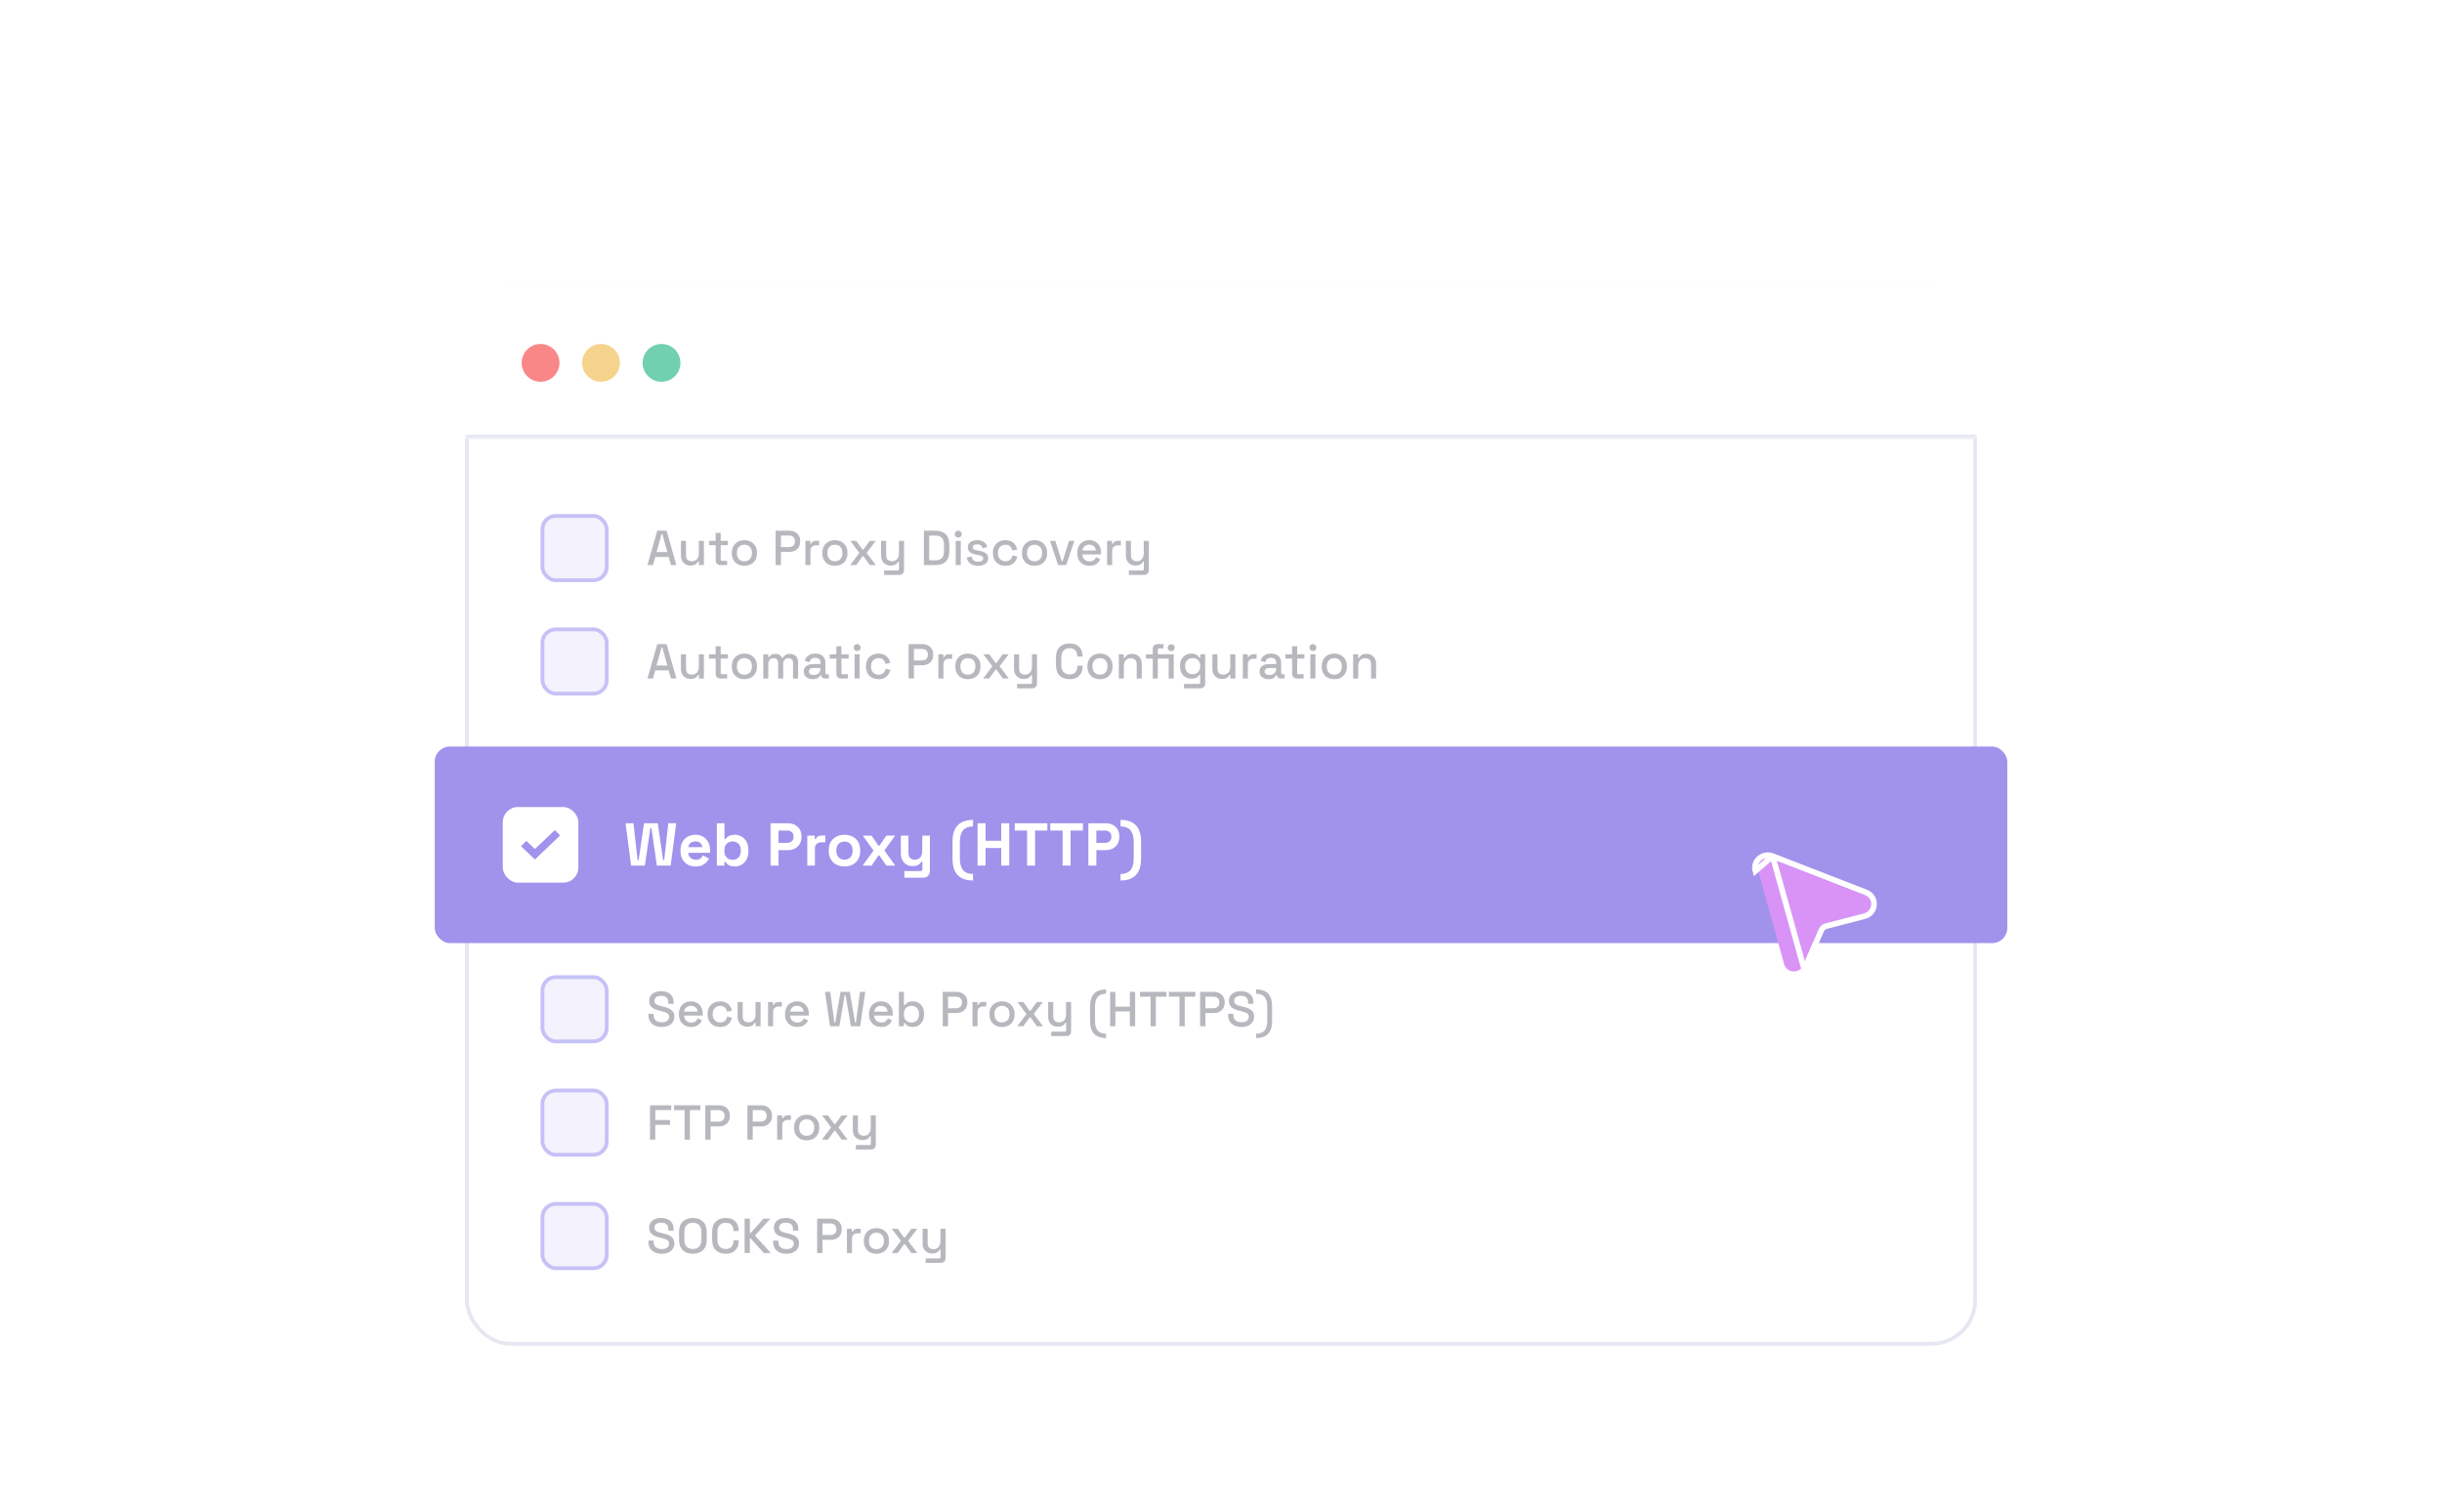 <svg width="646" height="400" viewBox="0 0 646 400" fill="none" xmlns="http://www.w3.org/2000/svg">
<g filter="url(#filter0_d_6_52)">
<rect x="123" y="60" width="400" height="280" rx="12" fill="white"/>
<rect x="123.5" y="60.5" width="399" height="279" rx="11.5" stroke="#E5E7F1"/>
<mask id="path-4-inside-1_6_52" fill="white">
<path d="M123 60H523V100H123V60Z"/>
</mask>
<path d="M123 60H523V100H123V60Z" fill="white"/>
<path d="M523 99H123V101H523V99Z" fill="#E5E7F1" mask="url(#path-4-inside-1_6_52)"/>
<circle cx="143" cy="80" r="5" fill="#FA8787"/>
<circle cx="159" cy="80" r="5" fill="#F6D38D"/>
<circle cx="175" cy="80" r="5" fill="#70D0B0"/>
<rect x="143" y="120" width="18" height="18" rx="4" fill="#8379EC" fill-opacity="0.1"/>
<rect x="143.5" y="120.5" width="17" height="17" rx="3.5" stroke="#8379EC" stroke-opacity="0.4"/>
<path opacity="0.3" d="M171.273 133.5L173.873 124.4H176.343L178.93 133.5H177.487L176.889 131.355H173.327L172.729 133.5H171.273ZM173.678 130.055H176.538L175.212 125.271H175.004L173.678 130.055ZM182.659 133.617C182.174 133.617 181.74 133.509 181.359 133.292C180.978 133.075 180.679 132.768 180.462 132.369C180.245 131.97 180.137 131.494 180.137 130.939V127.091H181.476V130.848C181.476 131.403 181.615 131.814 181.892 132.083C182.169 132.343 182.555 132.473 183.049 132.473C183.595 132.473 184.033 132.291 184.362 131.927C184.7 131.554 184.869 131.021 184.869 130.328V127.091H186.208V133.5H184.895V132.538H184.687C184.566 132.798 184.349 133.045 184.037 133.279C183.725 133.504 183.266 133.617 182.659 133.617ZM190.592 133.5C190.202 133.5 189.89 133.383 189.656 133.149C189.431 132.915 189.318 132.603 189.318 132.213V128.222H187.55V127.091H189.318V124.972H190.657V127.091H192.568V128.222H190.657V131.979C190.657 132.239 190.779 132.369 191.021 132.369H192.36V133.5H190.592ZM196.916 133.682C196.274 133.682 195.702 133.552 195.2 133.292C194.706 133.023 194.316 132.642 194.03 132.148C193.744 131.654 193.601 131.069 193.601 130.393V130.198C193.601 129.522 193.744 128.941 194.03 128.456C194.316 127.962 194.706 127.581 195.2 127.312C195.702 127.043 196.274 126.909 196.916 126.909C197.557 126.909 198.129 127.043 198.632 127.312C199.134 127.581 199.529 127.962 199.815 128.456C200.101 128.941 200.244 129.522 200.244 130.198V130.393C200.244 131.069 200.101 131.654 199.815 132.148C199.529 132.642 199.134 133.023 198.632 133.292C198.129 133.552 197.557 133.682 196.916 133.682ZM196.916 132.486C197.505 132.486 197.982 132.3 198.346 131.927C198.718 131.546 198.905 131.021 198.905 130.354V130.237C198.905 129.57 198.723 129.05 198.359 128.677C197.995 128.296 197.514 128.105 196.916 128.105C196.335 128.105 195.858 128.296 195.486 128.677C195.122 129.05 194.94 129.57 194.94 130.237V130.354C194.94 131.021 195.122 131.546 195.486 131.927C195.858 132.3 196.335 132.486 196.916 132.486ZM205.185 133.5V124.4H208.799C209.354 124.4 209.848 124.513 210.281 124.738C210.723 124.955 211.066 125.267 211.308 125.674C211.56 126.073 211.685 126.554 211.685 127.117V127.286C211.685 127.849 211.555 128.335 211.295 128.742C211.044 129.149 210.702 129.461 210.268 129.678C209.835 129.895 209.345 130.003 208.799 130.003H206.589V133.5H205.185ZM206.589 128.729H208.656C209.15 128.729 209.545 128.599 209.839 128.339C210.134 128.079 210.281 127.724 210.281 127.273V127.143C210.281 126.684 210.134 126.324 209.839 126.064C209.545 125.804 209.15 125.674 208.656 125.674H206.589V128.729ZM213.057 133.5V127.091H214.37V127.845H214.578C214.682 127.576 214.847 127.381 215.072 127.26C215.306 127.13 215.592 127.065 215.93 127.065H216.697V128.274H215.878C215.445 128.274 215.09 128.395 214.812 128.638C214.535 128.872 214.396 129.236 214.396 129.73V133.5H213.057ZM220.859 133.682C220.218 133.682 219.646 133.552 219.143 133.292C218.649 133.023 218.259 132.642 217.973 132.148C217.687 131.654 217.544 131.069 217.544 130.393V130.198C217.544 129.522 217.687 128.941 217.973 128.456C218.259 127.962 218.649 127.581 219.143 127.312C219.646 127.043 220.218 126.909 220.859 126.909C221.5 126.909 222.072 127.043 222.575 127.312C223.078 127.581 223.472 127.962 223.758 128.456C224.044 128.941 224.187 129.522 224.187 130.198V130.393C224.187 131.069 224.044 131.654 223.758 132.148C223.472 132.642 223.078 133.023 222.575 133.292C222.072 133.552 221.5 133.682 220.859 133.682ZM220.859 132.486C221.448 132.486 221.925 132.3 222.289 131.927C222.662 131.546 222.848 131.021 222.848 130.354V130.237C222.848 129.57 222.666 129.05 222.302 128.677C221.938 128.296 221.457 128.105 220.859 128.105C220.278 128.105 219.802 128.296 219.429 128.677C219.065 129.05 218.883 129.57 218.883 130.237V130.354C218.883 131.021 219.065 131.546 219.429 131.927C219.802 132.3 220.278 132.486 220.859 132.486ZM224.889 133.5L227.333 130.263L224.941 127.091H226.514L228.191 129.392H228.399L230.076 127.091H231.662L229.257 130.263L231.701 133.5H230.102L228.399 131.147H228.191L226.488 133.5H224.889ZM233.882 136.1V134.93H237.457C237.7 134.93 237.821 134.8 237.821 134.54V132.564H237.613C237.535 132.737 237.414 132.906 237.249 133.071C237.093 133.227 236.881 133.357 236.612 133.461C236.344 133.565 236.006 133.617 235.598 133.617C235.113 133.617 234.68 133.509 234.298 133.292C233.917 133.075 233.618 132.768 233.401 132.369C233.185 131.97 233.076 131.498 233.076 130.952V127.091H234.415V130.848C234.415 131.403 234.554 131.814 234.831 132.083C235.109 132.343 235.494 132.473 235.988 132.473C236.534 132.473 236.972 132.291 237.301 131.927C237.639 131.563 237.808 131.034 237.808 130.341V127.091H239.147V134.813C239.147 135.203 239.03 135.515 238.796 135.749C238.571 135.983 238.259 136.1 237.86 136.1H233.882ZM244.401 133.5V124.4H247.378C248.583 124.4 249.51 124.708 250.16 125.323C250.81 125.938 251.135 126.866 251.135 128.105V129.808C251.135 131.047 250.81 131.975 250.16 132.59C249.51 133.197 248.583 133.5 247.378 133.5H244.401ZM245.805 132.226H247.391C248.18 132.226 248.765 132.027 249.146 131.628C249.527 131.229 249.718 130.636 249.718 129.847V128.053C249.718 127.256 249.527 126.662 249.146 126.272C248.765 125.882 248.18 125.687 247.391 125.687H245.805V132.226ZM252.819 133.5V127.091H254.158V133.5H252.819ZM253.495 126.22C253.235 126.22 253.014 126.138 252.832 125.973C252.659 125.8 252.572 125.579 252.572 125.31C252.572 125.041 252.659 124.825 252.832 124.66C253.014 124.487 253.235 124.4 253.495 124.4C253.764 124.4 253.985 124.487 254.158 124.66C254.331 124.825 254.418 125.041 254.418 125.31C254.418 125.579 254.331 125.8 254.158 125.973C253.985 126.138 253.764 126.22 253.495 126.22ZM258.771 133.682C257.957 133.682 257.281 133.5 256.743 133.136C256.206 132.772 255.877 132.222 255.755 131.485L257.003 131.186C257.073 131.541 257.19 131.823 257.354 132.031C257.519 132.239 257.723 132.386 257.965 132.473C258.217 132.56 258.485 132.603 258.771 132.603C259.196 132.603 259.521 132.521 259.746 132.356C259.98 132.191 260.097 131.979 260.097 131.719C260.097 131.459 259.989 131.268 259.772 131.147C259.556 131.026 259.235 130.926 258.81 130.848L258.368 130.77C257.935 130.692 257.541 130.579 257.185 130.432C256.83 130.285 256.548 130.081 256.34 129.821C256.132 129.561 256.028 129.227 256.028 128.82C256.028 128.213 256.254 127.745 256.704 127.416C257.155 127.078 257.753 126.909 258.498 126.909C259.218 126.909 259.807 127.074 260.266 127.403C260.734 127.724 261.038 128.161 261.176 128.716L259.928 129.067C259.85 128.677 259.686 128.404 259.434 128.248C259.183 128.083 258.871 128.001 258.498 128.001C258.134 128.001 257.848 128.07 257.64 128.209C257.432 128.339 257.328 128.525 257.328 128.768C257.328 129.028 257.428 129.219 257.627 129.34C257.835 129.461 258.113 129.552 258.459 129.613L258.914 129.691C259.374 129.769 259.794 129.877 260.175 130.016C260.557 130.155 260.856 130.354 261.072 130.614C261.298 130.874 261.41 131.221 261.41 131.654C261.41 132.295 261.172 132.794 260.695 133.149C260.219 133.504 259.577 133.682 258.771 133.682ZM265.952 133.682C265.337 133.682 264.778 133.552 264.275 133.292C263.781 133.032 263.387 132.655 263.092 132.161C262.806 131.667 262.663 131.073 262.663 130.38V130.211C262.663 129.518 262.806 128.928 263.092 128.443C263.387 127.949 263.781 127.572 264.275 127.312C264.778 127.043 265.337 126.909 265.952 126.909C266.568 126.909 267.092 127.022 267.525 127.247C267.959 127.472 268.305 127.771 268.565 128.144C268.834 128.517 269.007 128.928 269.085 129.379L267.785 129.652C267.742 129.366 267.651 129.106 267.512 128.872C267.374 128.638 267.179 128.452 266.927 128.313C266.676 128.174 266.36 128.105 265.978 128.105C265.606 128.105 265.268 128.192 264.964 128.365C264.67 128.53 264.436 128.772 264.262 129.093C264.089 129.405 264.002 129.786 264.002 130.237V130.354C264.002 130.805 264.089 131.19 264.262 131.511C264.436 131.832 264.67 132.074 264.964 132.239C265.268 132.404 265.606 132.486 265.978 132.486C266.542 132.486 266.971 132.343 267.265 132.057C267.56 131.762 267.746 131.39 267.824 130.939L269.124 131.238C269.02 131.68 268.834 132.087 268.565 132.46C268.305 132.833 267.959 133.132 267.525 133.357C267.092 133.574 266.568 133.682 265.952 133.682ZM273.672 133.682C273.03 133.682 272.458 133.552 271.956 133.292C271.462 133.023 271.072 132.642 270.786 132.148C270.5 131.654 270.357 131.069 270.357 130.393V130.198C270.357 129.522 270.5 128.941 270.786 128.456C271.072 127.962 271.462 127.581 271.956 127.312C272.458 127.043 273.03 126.909 273.672 126.909C274.313 126.909 274.885 127.043 275.388 127.312C275.89 127.581 276.285 127.962 276.571 128.456C276.857 128.941 277 129.522 277 130.198V130.393C277 131.069 276.857 131.654 276.571 132.148C276.285 132.642 275.89 133.023 275.388 133.292C274.885 133.552 274.313 133.682 273.672 133.682ZM273.672 132.486C274.261 132.486 274.738 132.3 275.102 131.927C275.474 131.546 275.661 131.021 275.661 130.354V130.237C275.661 129.57 275.479 129.05 275.115 128.677C274.751 128.296 274.27 128.105 273.672 128.105C273.091 128.105 272.614 128.296 272.242 128.677C271.878 129.05 271.696 129.57 271.696 130.237V130.354C271.696 131.021 271.878 131.546 272.242 131.927C272.614 132.3 273.091 132.486 273.672 132.486ZM279.92 133.5L277.762 127.091H279.179L280.882 132.512H281.09L282.793 127.091H284.21L282.052 133.5H279.92ZM288.219 133.682C287.569 133.682 287.001 133.548 286.516 133.279C286.031 133.002 285.649 132.616 285.372 132.122C285.103 131.619 284.969 131.039 284.969 130.38V130.224C284.969 129.557 285.103 128.976 285.372 128.482C285.641 127.979 286.013 127.594 286.49 127.325C286.975 127.048 287.534 126.909 288.167 126.909C288.782 126.909 289.32 127.048 289.779 127.325C290.247 127.594 290.611 127.971 290.871 128.456C291.131 128.941 291.261 129.509 291.261 130.159V130.666H286.334C286.351 131.229 286.538 131.68 286.893 132.018C287.257 132.347 287.708 132.512 288.245 132.512C288.748 132.512 289.125 132.399 289.376 132.174C289.636 131.949 289.835 131.689 289.974 131.394L291.079 131.966C290.958 132.209 290.78 132.464 290.546 132.733C290.321 133.002 290.022 133.227 289.649 133.409C289.276 133.591 288.8 133.682 288.219 133.682ZM286.347 129.639H289.896C289.861 129.154 289.688 128.777 289.376 128.508C289.064 128.231 288.657 128.092 288.154 128.092C287.651 128.092 287.24 128.231 286.919 128.508C286.607 128.777 286.416 129.154 286.347 129.639ZM292.873 133.5V127.091H294.186V127.845H294.394C294.498 127.576 294.662 127.381 294.888 127.26C295.122 127.13 295.408 127.065 295.746 127.065H296.513V128.274H295.694C295.26 128.274 294.905 128.395 294.628 128.638C294.35 128.872 294.212 129.236 294.212 129.73V133.5H292.873ZM298.641 136.1V134.93H302.216C302.459 134.93 302.58 134.8 302.58 134.54V132.564H302.372C302.294 132.737 302.173 132.906 302.008 133.071C301.852 133.227 301.64 133.357 301.371 133.461C301.102 133.565 300.764 133.617 300.357 133.617C299.872 133.617 299.438 133.509 299.057 133.292C298.676 133.075 298.377 132.768 298.16 132.369C297.943 131.97 297.835 131.498 297.835 130.952V127.091H299.174V130.848C299.174 131.403 299.313 131.814 299.59 132.083C299.867 132.343 300.253 132.473 300.747 132.473C301.293 132.473 301.731 132.291 302.06 131.927C302.398 131.563 302.567 131.034 302.567 130.341V127.091H303.906V134.813C303.906 135.203 303.789 135.515 303.555 135.749C303.33 135.983 303.018 136.1 302.619 136.1H298.641Z" fill="#0D1126"/>
<rect x="143" y="150" width="18" height="18" rx="4" fill="#8379EC" fill-opacity="0.1"/>
<rect x="143.5" y="150.5" width="17" height="17" rx="3.5" stroke="#8379EC" stroke-opacity="0.4"/>
<path opacity="0.3" d="M171.273 163.5L173.873 154.4H176.343L178.93 163.5H177.487L176.889 161.355H173.327L172.729 163.5H171.273ZM173.678 160.055H176.538L175.212 155.271H175.004L173.678 160.055ZM182.659 163.617C182.174 163.617 181.74 163.509 181.359 163.292C180.978 163.075 180.679 162.768 180.462 162.369C180.245 161.97 180.137 161.494 180.137 160.939V157.091H181.476V160.848C181.476 161.403 181.615 161.814 181.892 162.083C182.169 162.343 182.555 162.473 183.049 162.473C183.595 162.473 184.033 162.291 184.362 161.927C184.7 161.554 184.869 161.021 184.869 160.328V157.091H186.208V163.5H184.895V162.538H184.687C184.566 162.798 184.349 163.045 184.037 163.279C183.725 163.504 183.266 163.617 182.659 163.617ZM190.592 163.5C190.202 163.5 189.89 163.383 189.656 163.149C189.431 162.915 189.318 162.603 189.318 162.213V158.222H187.55V157.091H189.318V154.972H190.657V157.091H192.568V158.222H190.657V161.979C190.657 162.239 190.779 162.369 191.021 162.369H192.36V163.5H190.592ZM196.916 163.682C196.274 163.682 195.702 163.552 195.2 163.292C194.706 163.023 194.316 162.642 194.03 162.148C193.744 161.654 193.601 161.069 193.601 160.393V160.198C193.601 159.522 193.744 158.941 194.03 158.456C194.316 157.962 194.706 157.581 195.2 157.312C195.702 157.043 196.274 156.909 196.916 156.909C197.557 156.909 198.129 157.043 198.632 157.312C199.134 157.581 199.529 157.962 199.815 158.456C200.101 158.941 200.244 159.522 200.244 160.198V160.393C200.244 161.069 200.101 161.654 199.815 162.148C199.529 162.642 199.134 163.023 198.632 163.292C198.129 163.552 197.557 163.682 196.916 163.682ZM196.916 162.486C197.505 162.486 197.982 162.3 198.346 161.927C198.718 161.546 198.905 161.021 198.905 160.354V160.237C198.905 159.57 198.723 159.05 198.359 158.677C197.995 158.296 197.514 158.105 196.916 158.105C196.335 158.105 195.858 158.296 195.486 158.677C195.122 159.05 194.94 159.57 194.94 160.237V160.354C194.94 161.021 195.122 161.546 195.486 161.927C195.858 162.3 196.335 162.486 196.916 162.486ZM201.911 163.5V157.091H203.224V157.845H203.432C203.553 157.62 203.748 157.42 204.017 157.247C204.286 157.074 204.65 156.987 205.109 156.987C205.586 156.987 205.967 157.087 206.253 157.286C206.548 157.477 206.769 157.724 206.916 158.027H207.124C207.271 157.732 207.484 157.485 207.761 157.286C208.047 157.087 208.45 156.987 208.97 156.987C209.386 156.987 209.754 157.074 210.075 157.247C210.396 157.412 210.651 157.663 210.842 158.001C211.033 158.33 211.128 158.742 211.128 159.236V163.5H209.789V159.34C209.789 158.95 209.681 158.651 209.464 158.443C209.256 158.226 208.957 158.118 208.567 158.118C208.151 158.118 207.817 158.252 207.566 158.521C207.315 158.79 207.189 159.175 207.189 159.678V163.5H205.85V159.34C205.85 158.95 205.742 158.651 205.525 158.443C205.317 158.226 205.018 158.118 204.628 158.118C204.212 158.118 203.878 158.252 203.627 158.521C203.376 158.79 203.25 159.175 203.25 159.678V163.5H201.911ZM215.046 163.682C214.587 163.682 214.175 163.604 213.811 163.448C213.456 163.292 213.17 163.062 212.953 162.759C212.745 162.456 212.641 162.087 212.641 161.654C212.641 161.212 212.745 160.848 212.953 160.562C213.17 160.267 213.46 160.046 213.824 159.899C214.197 159.752 214.617 159.678 215.085 159.678H217.035V159.262C217.035 158.889 216.923 158.59 216.697 158.365C216.472 158.14 216.125 158.027 215.657 158.027C215.198 158.027 214.847 158.135 214.604 158.352C214.362 158.569 214.201 158.85 214.123 159.197L212.875 158.794C212.979 158.447 213.144 158.135 213.369 157.858C213.603 157.572 213.911 157.342 214.292 157.169C214.674 156.996 215.133 156.909 215.67 156.909C216.502 156.909 217.157 157.121 217.633 157.546C218.11 157.971 218.348 158.573 218.348 159.353V161.992C218.348 162.252 218.47 162.382 218.712 162.382H219.258V163.5H218.257C217.954 163.5 217.707 163.422 217.516 163.266C217.326 163.11 217.23 162.898 217.23 162.629V162.59H217.035C216.966 162.72 216.862 162.872 216.723 163.045C216.585 163.218 216.381 163.37 216.112 163.5C215.844 163.621 215.488 163.682 215.046 163.682ZM215.241 162.577C215.779 162.577 216.212 162.425 216.541 162.122C216.871 161.81 217.035 161.385 217.035 160.848V160.718H215.163C214.808 160.718 214.522 160.796 214.305 160.952C214.089 161.099 213.98 161.32 213.98 161.615C213.98 161.91 214.093 162.144 214.318 162.317C214.544 162.49 214.851 162.577 215.241 162.577ZM222.521 163.5C222.131 163.5 221.819 163.383 221.585 163.149C221.36 162.915 221.247 162.603 221.247 162.213V158.222H219.479V157.091H221.247V154.972H222.586V157.091H224.497V158.222H222.586V161.979C222.586 162.239 222.707 162.369 222.95 162.369H224.289V163.5H222.521ZM226.07 163.5V157.091H227.409V163.5H226.07ZM226.746 156.22C226.486 156.22 226.265 156.138 226.083 155.973C225.91 155.8 225.823 155.579 225.823 155.31C225.823 155.041 225.91 154.825 226.083 154.66C226.265 154.487 226.486 154.4 226.746 154.4C227.015 154.4 227.236 154.487 227.409 154.66C227.582 154.825 227.669 155.041 227.669 155.31C227.669 155.579 227.582 155.8 227.409 155.973C227.236 156.138 227.015 156.22 226.746 156.22ZM232.373 163.682C231.758 163.682 231.199 163.552 230.696 163.292C230.202 163.032 229.808 162.655 229.513 162.161C229.227 161.667 229.084 161.073 229.084 160.38V160.211C229.084 159.518 229.227 158.928 229.513 158.443C229.808 157.949 230.202 157.572 230.696 157.312C231.199 157.043 231.758 156.909 232.373 156.909C232.989 156.909 233.513 157.022 233.946 157.247C234.38 157.472 234.726 157.771 234.986 158.144C235.255 158.517 235.428 158.928 235.506 159.379L234.206 159.652C234.163 159.366 234.072 159.106 233.933 158.872C233.795 158.638 233.6 158.452 233.348 158.313C233.097 158.174 232.781 158.105 232.399 158.105C232.027 158.105 231.689 158.192 231.385 158.365C231.091 158.53 230.857 158.772 230.683 159.093C230.51 159.405 230.423 159.786 230.423 160.237V160.354C230.423 160.805 230.51 161.19 230.683 161.511C230.857 161.832 231.091 162.074 231.385 162.239C231.689 162.404 232.027 162.486 232.399 162.486C232.963 162.486 233.392 162.343 233.686 162.057C233.981 161.762 234.167 161.39 234.245 160.939L235.545 161.238C235.441 161.68 235.255 162.087 234.986 162.46C234.726 162.833 234.38 163.132 233.946 163.357C233.513 163.574 232.989 163.682 232.373 163.682ZM240.364 163.5V154.4H243.978C244.533 154.4 245.027 154.513 245.46 154.738C245.902 154.955 246.244 155.267 246.487 155.674C246.738 156.073 246.864 156.554 246.864 157.117V157.286C246.864 157.849 246.734 158.335 246.474 158.742C246.223 159.149 245.88 159.461 245.447 159.678C245.014 159.895 244.524 160.003 243.978 160.003H241.768V163.5H240.364ZM241.768 158.729H243.835C244.329 158.729 244.723 158.599 245.018 158.339C245.313 158.079 245.46 157.724 245.46 157.273V157.143C245.46 156.684 245.313 156.324 245.018 156.064C244.723 155.804 244.329 155.674 243.835 155.674H241.768V158.729ZM248.236 163.5V157.091H249.549V157.845H249.757C249.861 157.576 250.026 157.381 250.251 157.26C250.485 157.13 250.771 157.065 251.109 157.065H251.876V158.274H251.057C250.624 158.274 250.268 158.395 249.991 158.638C249.714 158.872 249.575 159.236 249.575 159.73V163.5H248.236ZM256.038 163.682C255.397 163.682 254.825 163.552 254.322 163.292C253.828 163.023 253.438 162.642 253.152 162.148C252.866 161.654 252.723 161.069 252.723 160.393V160.198C252.723 159.522 252.866 158.941 253.152 158.456C253.438 157.962 253.828 157.581 254.322 157.312C254.825 157.043 255.397 156.909 256.038 156.909C256.679 156.909 257.251 157.043 257.754 157.312C258.257 157.581 258.651 157.962 258.937 158.456C259.223 158.941 259.366 159.522 259.366 160.198V160.393C259.366 161.069 259.223 161.654 258.937 162.148C258.651 162.642 258.257 163.023 257.754 163.292C257.251 163.552 256.679 163.682 256.038 163.682ZM256.038 162.486C256.627 162.486 257.104 162.3 257.468 161.927C257.841 161.546 258.027 161.021 258.027 160.354V160.237C258.027 159.57 257.845 159.05 257.481 158.677C257.117 158.296 256.636 158.105 256.038 158.105C255.457 158.105 254.981 158.296 254.608 158.677C254.244 159.05 254.062 159.57 254.062 160.237V160.354C254.062 161.021 254.244 161.546 254.608 161.927C254.981 162.3 255.457 162.486 256.038 162.486ZM260.068 163.5L262.512 160.263L260.12 157.091H261.693L263.37 159.392H263.578L265.255 157.091H266.841L264.436 160.263L266.88 163.5H265.281L263.578 161.147H263.37L261.667 163.5H260.068ZM269.061 166.1V164.93H272.636C272.879 164.93 273 164.8 273 164.54V162.564H272.792C272.714 162.737 272.593 162.906 272.428 163.071C272.272 163.227 272.06 163.357 271.791 163.461C271.522 163.565 271.184 163.617 270.777 163.617C270.292 163.617 269.858 163.509 269.477 163.292C269.096 163.075 268.797 162.768 268.58 162.369C268.363 161.97 268.255 161.498 268.255 160.952V157.091H269.594V160.848C269.594 161.403 269.733 161.814 270.01 162.083C270.287 162.343 270.673 162.473 271.167 162.473C271.713 162.473 272.151 162.291 272.48 161.927C272.818 161.563 272.987 161.034 272.987 160.341V157.091H274.326V164.813C274.326 165.203 274.209 165.515 273.975 165.749C273.75 165.983 273.438 166.1 273.039 166.1H269.061ZM282.96 163.682C281.851 163.682 280.971 163.37 280.321 162.746C279.671 162.113 279.346 161.203 279.346 160.016V157.884C279.346 156.697 279.671 155.791 280.321 155.167C280.971 154.534 281.851 154.218 282.96 154.218C284.052 154.218 284.893 154.521 285.482 155.128C286.08 155.735 286.379 156.562 286.379 157.611V157.689H284.988V157.572C284.988 156.957 284.819 156.454 284.481 156.064C284.152 155.674 283.645 155.479 282.96 155.479C282.267 155.479 281.725 155.691 281.335 156.116C280.945 156.532 280.75 157.113 280.75 157.858V160.042C280.75 160.779 280.945 161.359 281.335 161.784C281.725 162.209 282.267 162.421 282.96 162.421C283.645 162.421 284.152 162.226 284.481 161.836C284.819 161.437 284.988 160.935 284.988 160.328V160.107H286.379V160.289C286.379 161.338 286.08 162.165 285.482 162.772C284.893 163.379 284.052 163.682 282.96 163.682ZM290.975 163.682C290.334 163.682 289.762 163.552 289.259 163.292C288.765 163.023 288.375 162.642 288.089 162.148C287.803 161.654 287.66 161.069 287.66 160.393V160.198C287.66 159.522 287.803 158.941 288.089 158.456C288.375 157.962 288.765 157.581 289.259 157.312C289.762 157.043 290.334 156.909 290.975 156.909C291.617 156.909 292.189 157.043 292.691 157.312C293.194 157.581 293.588 157.962 293.874 158.456C294.16 158.941 294.303 159.522 294.303 160.198V160.393C294.303 161.069 294.16 161.654 293.874 162.148C293.588 162.642 293.194 163.023 292.691 163.292C292.189 163.552 291.617 163.682 290.975 163.682ZM290.975 162.486C291.565 162.486 292.041 162.3 292.405 161.927C292.778 161.546 292.964 161.021 292.964 160.354V160.237C292.964 159.57 292.782 159.05 292.418 158.677C292.054 158.296 291.573 158.105 290.975 158.105C290.395 158.105 289.918 158.296 289.545 158.677C289.181 159.05 288.999 159.57 288.999 160.237V160.354C288.999 161.021 289.181 161.546 289.545 161.927C289.918 162.3 290.395 162.486 290.975 162.486ZM295.97 163.5V157.091H297.283V158.053H297.491C297.613 157.793 297.829 157.55 298.141 157.325C298.453 157.1 298.917 156.987 299.532 156.987C300.018 156.987 300.447 157.095 300.819 157.312C301.201 157.529 301.5 157.836 301.716 158.235C301.933 158.625 302.041 159.097 302.041 159.652V163.5H300.702V159.756C300.702 159.201 300.564 158.794 300.286 158.534C300.009 158.265 299.628 158.131 299.142 158.131C298.588 158.131 298.141 158.313 297.803 158.677C297.474 159.041 297.309 159.57 297.309 160.263V163.5H295.97ZM304.948 163.5V158.222H303.154V157.091H304.948V155.687C304.948 155.297 305.065 154.985 305.299 154.751C305.533 154.517 305.845 154.4 306.235 154.4H307.795V155.531H306.664C306.412 155.531 306.287 155.661 306.287 155.921V157.091H309.16V158.222H306.287V163.5H304.948ZM309.16 163.5V157.091H310.499V163.5H309.16ZM309.836 156.259C309.576 156.259 309.355 156.177 309.173 156.012C308.999 155.839 308.913 155.618 308.913 155.349C308.913 155.072 308.999 154.851 309.173 154.686C309.355 154.521 309.576 154.439 309.836 154.439C310.096 154.439 310.312 154.521 310.486 154.686C310.668 154.851 310.759 155.072 310.759 155.349C310.759 155.618 310.668 155.839 310.486 156.012C310.312 156.177 310.096 156.259 309.836 156.259ZM312.162 160.328V160.133C312.162 159.457 312.297 158.881 312.565 158.404C312.843 157.927 313.207 157.559 313.657 157.299C314.108 157.039 314.602 156.909 315.139 156.909C315.763 156.909 316.24 157.026 316.569 157.26C316.907 157.494 317.154 157.745 317.31 158.014H317.518V157.091H318.818V164.813C318.818 165.203 318.701 165.515 318.467 165.749C318.242 165.983 317.93 166.1 317.531 166.1H313.215V164.93H317.115C317.367 164.93 317.492 164.8 317.492 164.54V162.499H317.284C317.189 162.655 317.055 162.815 316.881 162.98C316.708 163.145 316.478 163.279 316.192 163.383C315.915 163.487 315.564 163.539 315.139 163.539C314.602 163.539 314.104 163.413 313.644 163.162C313.194 162.902 312.834 162.534 312.565 162.057C312.297 161.572 312.162 160.995 312.162 160.328ZM315.503 162.369C316.084 162.369 316.561 162.187 316.933 161.823C317.315 161.45 317.505 160.939 317.505 160.289V160.172C317.505 159.505 317.319 158.993 316.946 158.638C316.574 158.274 316.093 158.092 315.503 158.092C314.931 158.092 314.455 158.274 314.073 158.638C313.701 158.993 313.514 159.505 313.514 160.172V160.289C313.514 160.939 313.701 161.45 314.073 161.823C314.455 162.187 314.931 162.369 315.503 162.369ZM323.247 163.617C322.761 163.617 322.328 163.509 321.947 163.292C321.565 163.075 321.266 162.768 321.05 162.369C320.833 161.97 320.725 161.494 320.725 160.939V157.091H322.064V160.848C322.064 161.403 322.202 161.814 322.48 162.083C322.757 162.343 323.143 162.473 323.637 162.473C324.183 162.473 324.62 162.291 324.95 161.927C325.288 161.554 325.457 161.021 325.457 160.328V157.091H326.796V163.5H325.483V162.538H325.275C325.153 162.798 324.937 163.045 324.625 163.279C324.313 163.504 323.853 163.617 323.247 163.617ZM328.775 163.5V157.091H330.088V157.845H330.296C330.4 157.576 330.565 157.381 330.79 157.26C331.024 157.13 331.31 157.065 331.648 157.065H332.415V158.274H331.596C331.163 158.274 330.807 158.395 330.53 158.638C330.253 158.872 330.114 159.236 330.114 159.73V163.5H328.775ZM335.614 163.682C335.154 163.682 334.743 163.604 334.379 163.448C334.023 163.292 333.737 163.062 333.521 162.759C333.313 162.456 333.209 162.087 333.209 161.654C333.209 161.212 333.313 160.848 333.521 160.562C333.737 160.267 334.028 160.046 334.392 159.899C334.764 159.752 335.185 159.678 335.653 159.678H337.603V159.262C337.603 158.889 337.49 158.59 337.265 158.365C337.039 158.14 336.693 158.027 336.225 158.027C335.765 158.027 335.414 158.135 335.172 158.352C334.929 158.569 334.769 158.85 334.691 159.197L333.443 158.794C333.547 158.447 333.711 158.135 333.937 157.858C334.171 157.572 334.478 157.342 334.86 157.169C335.241 156.996 335.7 156.909 336.238 156.909C337.07 156.909 337.724 157.121 338.201 157.546C338.677 157.971 338.916 158.573 338.916 159.353V161.992C338.916 162.252 339.037 162.382 339.28 162.382H339.826V163.5H338.825C338.521 163.5 338.274 163.422 338.084 163.266C337.893 163.11 337.798 162.898 337.798 162.629V162.59H337.603C337.533 162.72 337.429 162.872 337.291 163.045C337.152 163.218 336.948 163.37 336.68 163.5C336.411 163.621 336.056 163.682 335.614 163.682ZM335.809 162.577C336.346 162.577 336.779 162.425 337.109 162.122C337.438 161.81 337.603 161.385 337.603 160.848V160.718H335.731C335.375 160.718 335.089 160.796 334.873 160.952C334.656 161.099 334.548 161.32 334.548 161.615C334.548 161.91 334.66 162.144 334.886 162.317C335.111 162.49 335.419 162.577 335.809 162.577ZM343.088 163.5C342.698 163.5 342.386 163.383 342.152 163.149C341.927 162.915 341.814 162.603 341.814 162.213V158.222H340.046V157.091H341.814V154.972H343.153V157.091H345.064V158.222H343.153V161.979C343.153 162.239 343.275 162.369 343.517 162.369H344.856V163.5H343.088ZM346.637 163.5V157.091H347.976V163.5H346.637ZM347.313 156.22C347.053 156.22 346.832 156.138 346.65 155.973C346.477 155.8 346.39 155.579 346.39 155.31C346.39 155.041 346.477 154.825 346.65 154.66C346.832 154.487 347.053 154.4 347.313 154.4C347.582 154.4 347.803 154.487 347.976 154.66C348.15 154.825 348.236 155.041 348.236 155.31C348.236 155.579 348.15 155.8 347.976 155.973C347.803 156.138 347.582 156.22 347.313 156.22ZM352.967 163.682C352.325 163.682 351.753 163.552 351.251 163.292C350.757 163.023 350.367 162.642 350.081 162.148C349.795 161.654 349.652 161.069 349.652 160.393V160.198C349.652 159.522 349.795 158.941 350.081 158.456C350.367 157.962 350.757 157.581 351.251 157.312C351.753 157.043 352.325 156.909 352.967 156.909C353.608 156.909 354.18 157.043 354.683 157.312C355.185 157.581 355.58 157.962 355.866 158.456C356.152 158.941 356.295 159.522 356.295 160.198V160.393C356.295 161.069 356.152 161.654 355.866 162.148C355.58 162.642 355.185 163.023 354.683 163.292C354.18 163.552 353.608 163.682 352.967 163.682ZM352.967 162.486C353.556 162.486 354.033 162.3 354.397 161.927C354.769 161.546 354.956 161.021 354.956 160.354V160.237C354.956 159.57 354.774 159.05 354.41 158.677C354.046 158.296 353.565 158.105 352.967 158.105C352.386 158.105 351.909 158.296 351.537 158.677C351.173 159.05 350.991 159.57 350.991 160.237V160.354C350.991 161.021 351.173 161.546 351.537 161.927C351.909 162.3 352.386 162.486 352.967 162.486ZM357.962 163.5V157.091H359.275V158.053H359.483C359.604 157.793 359.821 157.55 360.133 157.325C360.445 157.1 360.908 156.987 361.524 156.987C362.009 156.987 362.438 157.095 362.811 157.312C363.192 157.529 363.491 157.836 363.708 158.235C363.924 158.625 364.033 159.097 364.033 159.652V163.5H362.694V159.756C362.694 159.201 362.555 158.794 362.278 158.534C362 158.265 361.619 158.131 361.134 158.131C360.579 158.131 360.133 158.313 359.795 158.677C359.465 159.041 359.301 159.57 359.301 160.263V163.5H357.962Z" fill="#0D1126"/>
<rect x="143" y="242" width="18" height="18" rx="4" fill="#8379EC" fill-opacity="0.1"/>
<rect x="143.5" y="242.5" width="17" height="17" rx="3.5" stroke="#8379EC" stroke-opacity="0.4"/>
<path opacity="0.3" d="M175.043 255.682C174.358 255.682 173.752 255.561 173.223 255.318C172.694 255.075 172.278 254.72 171.975 254.252C171.68 253.775 171.533 253.199 171.533 252.523V252.198H172.924V252.523C172.924 253.164 173.115 253.645 173.496 253.966C173.886 254.287 174.402 254.447 175.043 254.447C175.693 254.447 176.183 254.313 176.512 254.044C176.841 253.767 177.006 253.411 177.006 252.978C177.006 252.692 176.928 252.458 176.772 252.276C176.616 252.094 176.395 251.951 176.109 251.847C175.823 251.734 175.481 251.63 175.082 251.535L174.601 251.418C174.02 251.279 173.513 251.11 173.08 250.911C172.655 250.703 172.326 250.43 172.092 250.092C171.858 249.754 171.741 249.321 171.741 248.792C171.741 248.255 171.871 247.795 172.131 247.414C172.4 247.033 172.768 246.738 173.236 246.53C173.704 246.322 174.254 246.218 174.887 246.218C175.52 246.218 176.083 246.326 176.577 246.543C177.08 246.76 177.474 247.08 177.76 247.505C178.046 247.93 178.189 248.463 178.189 249.104V249.572H176.798V249.104C176.798 248.714 176.716 248.398 176.551 248.155C176.395 247.912 176.174 247.735 175.888 247.622C175.602 247.509 175.268 247.453 174.887 247.453C174.332 247.453 173.899 247.57 173.587 247.804C173.284 248.029 173.132 248.346 173.132 248.753C173.132 249.03 173.197 249.26 173.327 249.442C173.466 249.615 173.665 249.758 173.925 249.871C174.185 249.984 174.51 250.083 174.9 250.17L175.381 250.287C175.97 250.417 176.49 250.586 176.941 250.794C177.392 250.993 177.747 251.266 178.007 251.613C178.267 251.96 178.397 252.406 178.397 252.952C178.397 253.498 178.258 253.975 177.981 254.382C177.712 254.789 177.327 255.11 176.824 255.344C176.321 255.569 175.728 255.682 175.043 255.682ZM182.848 255.682C182.198 255.682 181.63 255.548 181.145 255.279C180.66 255.002 180.278 254.616 180.001 254.122C179.732 253.619 179.598 253.039 179.598 252.38V252.224C179.598 251.557 179.732 250.976 180.001 250.482C180.27 249.979 180.642 249.594 181.119 249.325C181.604 249.048 182.163 248.909 182.796 248.909C183.411 248.909 183.949 249.048 184.408 249.325C184.876 249.594 185.24 249.971 185.5 250.456C185.76 250.941 185.89 251.509 185.89 252.159V252.666H180.963C180.98 253.229 181.167 253.68 181.522 254.018C181.886 254.347 182.337 254.512 182.874 254.512C183.377 254.512 183.754 254.399 184.005 254.174C184.265 253.949 184.464 253.689 184.603 253.394L185.708 253.966C185.587 254.209 185.409 254.464 185.175 254.733C184.95 255.002 184.651 255.227 184.278 255.409C183.905 255.591 183.429 255.682 182.848 255.682ZM180.976 251.639H184.525C184.49 251.154 184.317 250.777 184.005 250.508C183.693 250.231 183.286 250.092 182.783 250.092C182.28 250.092 181.869 250.231 181.548 250.508C181.236 250.777 181.045 251.154 180.976 251.639ZM190.479 255.682C189.863 255.682 189.304 255.552 188.802 255.292C188.308 255.032 187.913 254.655 187.619 254.161C187.333 253.667 187.19 253.073 187.19 252.38V252.211C187.19 251.518 187.333 250.928 187.619 250.443C187.913 249.949 188.308 249.572 188.802 249.312C189.304 249.043 189.863 248.909 190.479 248.909C191.094 248.909 191.618 249.022 192.052 249.247C192.485 249.472 192.832 249.771 193.092 250.144C193.36 250.517 193.534 250.928 193.612 251.379L192.312 251.652C192.268 251.366 192.177 251.106 192.039 250.872C191.9 250.638 191.705 250.452 191.454 250.313C191.202 250.174 190.886 250.105 190.505 250.105C190.132 250.105 189.794 250.192 189.491 250.365C189.196 250.53 188.962 250.772 188.789 251.093C188.615 251.405 188.529 251.786 188.529 252.237V252.354C188.529 252.805 188.615 253.19 188.789 253.511C188.962 253.832 189.196 254.074 189.491 254.239C189.794 254.404 190.132 254.486 190.505 254.486C191.068 254.486 191.497 254.343 191.792 254.057C192.086 253.762 192.273 253.39 192.351 252.939L193.651 253.238C193.547 253.68 193.36 254.087 193.092 254.46C192.832 254.833 192.485 255.132 192.052 255.357C191.618 255.574 191.094 255.682 190.479 255.682ZM197.652 255.617C197.167 255.617 196.733 255.509 196.352 255.292C195.971 255.075 195.672 254.768 195.455 254.369C195.238 253.97 195.13 253.494 195.13 252.939V249.091H196.469V252.848C196.469 253.403 196.608 253.814 196.885 254.083C197.162 254.343 197.548 254.473 198.042 254.473C198.588 254.473 199.026 254.291 199.355 253.927C199.693 253.554 199.862 253.021 199.862 252.328V249.091H201.201V255.5H199.888V254.538H199.68C199.559 254.798 199.342 255.045 199.03 255.279C198.718 255.504 198.259 255.617 197.652 255.617ZM203.18 255.5V249.091H204.493V249.845H204.701C204.805 249.576 204.97 249.381 205.195 249.26C205.429 249.13 205.715 249.065 206.053 249.065H206.82V250.274H206.001C205.568 250.274 205.213 250.395 204.935 250.638C204.658 250.872 204.519 251.236 204.519 251.73V255.5H203.18ZM210.917 255.682C210.267 255.682 209.7 255.548 209.214 255.279C208.729 255.002 208.348 254.616 208.07 254.122C207.802 253.619 207.667 253.039 207.667 252.38V252.224C207.667 251.557 207.802 250.976 208.07 250.482C208.339 249.979 208.712 249.594 209.188 249.325C209.674 249.048 210.233 248.909 210.865 248.909C211.481 248.909 212.018 249.048 212.477 249.325C212.945 249.594 213.309 249.971 213.569 250.456C213.829 250.941 213.959 251.509 213.959 252.159V252.666H209.032C209.05 253.229 209.236 253.68 209.591 254.018C209.955 254.347 210.406 254.512 210.943 254.512C211.446 254.512 211.823 254.399 212.074 254.174C212.334 253.949 212.534 253.689 212.672 253.394L213.777 253.966C213.656 254.209 213.478 254.464 213.244 254.733C213.019 255.002 212.72 255.227 212.347 255.409C211.975 255.591 211.498 255.682 210.917 255.682ZM209.045 251.639H212.594C212.56 251.154 212.386 250.777 212.074 250.508C211.762 250.231 211.355 250.092 210.852 250.092C210.35 250.092 209.938 250.231 209.617 250.508C209.305 250.777 209.115 251.154 209.045 251.639ZM219.576 255.5L218.237 246.4H219.641L220.733 254.551H220.941L222.345 246.4H224.802L226.206 254.551H226.414L227.493 246.4H228.897L227.558 255.5H225.101L223.671 247.232H223.463L222.046 255.5H219.576ZM233.134 255.682C232.484 255.682 231.916 255.548 231.431 255.279C230.946 255.002 230.564 254.616 230.287 254.122C230.018 253.619 229.884 253.039 229.884 252.38V252.224C229.884 251.557 230.018 250.976 230.287 250.482C230.556 249.979 230.928 249.594 231.405 249.325C231.89 249.048 232.449 248.909 233.082 248.909C233.697 248.909 234.235 249.048 234.694 249.325C235.162 249.594 235.526 249.971 235.786 250.456C236.046 250.941 236.176 251.509 236.176 252.159V252.666H231.249C231.266 253.229 231.453 253.68 231.808 254.018C232.172 254.347 232.623 254.512 233.16 254.512C233.663 254.512 234.04 254.399 234.291 254.174C234.551 253.949 234.75 253.689 234.889 253.394L235.994 253.966C235.873 254.209 235.695 254.464 235.461 254.733C235.236 255.002 234.937 255.227 234.564 255.409C234.191 255.591 233.715 255.682 233.134 255.682ZM231.262 251.639H234.811C234.776 251.154 234.603 250.777 234.291 250.508C233.979 250.231 233.572 250.092 233.069 250.092C232.566 250.092 232.155 250.231 231.834 250.508C231.522 250.777 231.331 251.154 231.262 251.639ZM241.493 255.682C240.869 255.682 240.388 255.569 240.05 255.344C239.72 255.119 239.473 254.867 239.309 254.59H239.101V255.5H237.788V246.4H239.127V249.962H239.335C239.439 249.789 239.577 249.624 239.751 249.468C239.924 249.303 240.154 249.169 240.44 249.065C240.726 248.961 241.077 248.909 241.493 248.909C242.03 248.909 242.524 249.039 242.975 249.299C243.425 249.559 243.785 249.936 244.054 250.43C244.322 250.924 244.457 251.513 244.457 252.198V252.393C244.457 253.086 244.318 253.68 244.041 254.174C243.772 254.659 243.412 255.032 242.962 255.292C242.52 255.552 242.03 255.682 241.493 255.682ZM241.103 254.512C241.683 254.512 242.16 254.326 242.533 253.953C242.914 253.58 243.105 253.047 243.105 252.354V252.237C243.105 251.552 242.918 251.024 242.546 250.651C242.173 250.278 241.692 250.092 241.103 250.092C240.531 250.092 240.054 250.278 239.673 250.651C239.3 251.024 239.114 251.552 239.114 252.237V252.354C239.114 253.047 239.3 253.58 239.673 253.953C240.054 254.326 240.531 254.512 241.103 254.512ZM249.39 255.5V246.4H253.004C253.559 246.4 254.053 246.513 254.486 246.738C254.928 246.955 255.271 247.267 255.513 247.674C255.765 248.073 255.89 248.554 255.89 249.117V249.286C255.89 249.849 255.76 250.335 255.5 250.742C255.249 251.149 254.907 251.461 254.473 251.678C254.04 251.895 253.55 252.003 253.004 252.003H250.794V255.5H249.39ZM250.794 250.729H252.861C253.355 250.729 253.75 250.599 254.044 250.339C254.339 250.079 254.486 249.724 254.486 249.273V249.143C254.486 248.684 254.339 248.324 254.044 248.064C253.75 247.804 253.355 247.674 252.861 247.674H250.794V250.729ZM257.262 255.5V249.091H258.575V249.845H258.783C258.887 249.576 259.052 249.381 259.277 249.26C259.511 249.13 259.797 249.065 260.135 249.065H260.902V250.274H260.083C259.65 250.274 259.295 250.395 259.017 250.638C258.74 250.872 258.601 251.236 258.601 251.73V255.5H257.262ZM265.064 255.682C264.423 255.682 263.851 255.552 263.348 255.292C262.854 255.023 262.464 254.642 262.178 254.148C261.892 253.654 261.749 253.069 261.749 252.393V252.198C261.749 251.522 261.892 250.941 262.178 250.456C262.464 249.962 262.854 249.581 263.348 249.312C263.851 249.043 264.423 248.909 265.064 248.909C265.706 248.909 266.278 249.043 266.78 249.312C267.283 249.581 267.677 249.962 267.963 250.456C268.249 250.941 268.392 251.522 268.392 252.198V252.393C268.392 253.069 268.249 253.654 267.963 254.148C267.677 254.642 267.283 255.023 266.78 255.292C266.278 255.552 265.706 255.682 265.064 255.682ZM265.064 254.486C265.654 254.486 266.13 254.3 266.494 253.927C266.867 253.546 267.053 253.021 267.053 252.354V252.237C267.053 251.57 266.871 251.05 266.507 250.677C266.143 250.296 265.662 250.105 265.064 250.105C264.484 250.105 264.007 250.296 263.634 250.677C263.27 251.05 263.088 251.57 263.088 252.237V252.354C263.088 253.021 263.27 253.546 263.634 253.927C264.007 254.3 264.484 254.486 265.064 254.486ZM269.094 255.5L271.538 252.263L269.146 249.091H270.719L272.396 251.392H272.604L274.281 249.091H275.867L273.462 252.263L275.906 255.5H274.307L272.604 253.147H272.396L270.693 255.5H269.094ZM278.087 258.1V256.93H281.662C281.905 256.93 282.026 256.8 282.026 256.54V254.564H281.818C281.74 254.737 281.619 254.906 281.454 255.071C281.298 255.227 281.086 255.357 280.817 255.461C280.549 255.565 280.211 255.617 279.803 255.617C279.318 255.617 278.885 255.509 278.503 255.292C278.122 255.075 277.823 254.768 277.606 254.369C277.39 253.97 277.281 253.498 277.281 252.952V249.091H278.62V252.848C278.62 253.403 278.759 253.814 279.036 254.083C279.314 254.343 279.699 254.473 280.193 254.473C280.739 254.473 281.177 254.291 281.506 253.927C281.844 253.563 282.013 253.034 282.013 252.341V249.091H283.352V256.813C283.352 257.203 283.235 257.515 283.001 257.749C282.776 257.983 282.464 258.1 282.065 258.1H278.087ZM292.597 258.62C291.696 258.62 290.929 258.464 290.296 258.152C289.664 257.84 289.183 257.35 288.853 256.683C288.533 256.024 288.372 255.175 288.372 254.135V250.235C288.372 249.195 288.533 248.346 288.853 247.687C289.183 247.02 289.664 246.53 290.296 246.218C290.929 245.906 291.696 245.75 292.597 245.75V246.894C291.609 246.903 290.873 247.184 290.387 247.739C289.911 248.285 289.672 249.134 289.672 250.287V254.083C289.672 255.236 289.911 256.085 290.387 256.631C290.873 257.186 291.609 257.467 292.597 257.476V258.62ZM293.659 255.5V246.4H295.063V250.3H298.885V246.4H300.289V255.5H298.885V251.574H295.063V255.5H293.659ZM304.361 255.5V247.674H301.566V246.4H308.56V247.674H305.765V255.5H304.361ZM312.004 255.5V247.674H309.209V246.4H316.203V247.674H313.408V255.5H312.004ZM317.475 255.5V246.4H321.089C321.644 246.4 322.138 246.513 322.571 246.738C323.013 246.955 323.356 247.267 323.598 247.674C323.85 248.073 323.975 248.554 323.975 249.117V249.286C323.975 249.849 323.845 250.335 323.585 250.742C323.334 251.149 322.992 251.461 322.558 251.678C322.125 251.895 321.635 252.003 321.089 252.003H318.879V255.5H317.475ZM318.879 250.729H320.946C321.44 250.729 321.835 250.599 322.129 250.339C322.424 250.079 322.571 249.724 322.571 249.273V249.143C322.571 248.684 322.424 248.324 322.129 248.064C321.835 247.804 321.44 247.674 320.946 247.674H318.879V250.729ZM328.402 255.682C327.718 255.682 327.111 255.561 326.582 255.318C326.054 255.075 325.638 254.72 325.334 254.252C325.04 253.775 324.892 253.199 324.892 252.523V252.198H326.283V252.523C326.283 253.164 326.474 253.645 326.855 253.966C327.245 254.287 327.761 254.447 328.402 254.447C329.052 254.447 329.542 254.313 329.871 254.044C330.201 253.767 330.365 253.411 330.365 252.978C330.365 252.692 330.287 252.458 330.131 252.276C329.975 252.094 329.754 251.951 329.468 251.847C329.182 251.734 328.84 251.63 328.441 251.535L327.96 251.418C327.38 251.279 326.873 251.11 326.439 250.911C326.015 250.703 325.685 250.43 325.451 250.092C325.217 249.754 325.1 249.321 325.1 248.792C325.1 248.255 325.23 247.795 325.49 247.414C325.759 247.033 326.127 246.738 326.595 246.53C327.063 246.322 327.614 246.218 328.246 246.218C328.879 246.218 329.442 246.326 329.936 246.543C330.439 246.76 330.833 247.08 331.119 247.505C331.405 247.93 331.548 248.463 331.548 249.104V249.572H330.157V249.104C330.157 248.714 330.075 248.398 329.91 248.155C329.754 247.912 329.533 247.735 329.247 247.622C328.961 247.509 328.628 247.453 328.246 247.453C327.692 247.453 327.258 247.57 326.946 247.804C326.643 248.029 326.491 248.346 326.491 248.753C326.491 249.03 326.556 249.26 326.686 249.442C326.825 249.615 327.024 249.758 327.284 249.871C327.544 249.984 327.869 250.083 328.259 250.17L328.74 250.287C329.33 250.417 329.85 250.586 330.3 250.794C330.751 250.993 331.106 251.266 331.366 251.613C331.626 251.96 331.756 252.406 331.756 252.952C331.756 253.498 331.618 253.975 331.34 254.382C331.072 254.789 330.686 255.11 330.183 255.344C329.681 255.569 329.087 255.682 328.402 255.682ZM332.295 258.62V257.476C333.3 257.467 334.041 257.186 334.518 256.631C334.995 256.085 335.233 255.236 335.233 254.083V250.287C335.233 249.134 334.995 248.285 334.518 247.739C334.041 247.184 333.3 246.903 332.295 246.894V245.75C333.205 245.75 333.972 245.906 334.596 246.218C335.229 246.53 335.705 247.02 336.026 247.687C336.355 248.346 336.52 249.195 336.52 250.235V254.135C336.52 255.175 336.355 256.024 336.026 256.683C335.705 257.35 335.229 257.84 334.596 258.152C333.972 258.464 333.205 258.62 332.295 258.62Z" fill="#0D1126"/>
<rect x="143" y="272" width="18" height="18" rx="4" fill="#8379EC" fill-opacity="0.1"/>
<rect x="143.5" y="272.5" width="17" height="17" rx="3.5" stroke="#8379EC" stroke-opacity="0.4"/>
<path opacity="0.3" d="M171.949 285.5V276.4H177.565V277.674H173.353V280.3H177.227V281.574H173.353V285.5H171.949ZM181.102 285.5V277.674H178.307V276.4H185.301V277.674H182.506V285.5H181.102ZM186.574 285.5V276.4H190.188C190.743 276.4 191.237 276.513 191.67 276.738C192.112 276.955 192.454 277.267 192.697 277.674C192.948 278.073 193.074 278.554 193.074 279.117V279.286C193.074 279.849 192.944 280.335 192.684 280.742C192.433 281.149 192.09 281.461 191.657 281.678C191.224 281.895 190.734 282.003 190.188 282.003H187.978V285.5H186.574ZM187.978 280.729H190.045C190.539 280.729 190.933 280.599 191.228 280.339C191.523 280.079 191.67 279.724 191.67 279.273V279.143C191.67 278.684 191.523 278.324 191.228 278.064C190.933 277.804 190.539 277.674 190.045 277.674H187.978V280.729ZM197.72 285.5V276.4H201.334C201.889 276.4 202.383 276.513 202.816 276.738C203.258 276.955 203.601 277.267 203.843 277.674C204.095 278.073 204.22 278.554 204.22 279.117V279.286C204.22 279.849 204.09 280.335 203.83 280.742C203.579 281.149 203.237 281.461 202.803 281.678C202.37 281.895 201.88 282.003 201.334 282.003H199.124V285.5H197.72ZM199.124 280.729H201.191C201.685 280.729 202.08 280.599 202.374 280.339C202.669 280.079 202.816 279.724 202.816 279.273V279.143C202.816 278.684 202.669 278.324 202.374 278.064C202.08 277.804 201.685 277.674 201.191 277.674H199.124V280.729ZM205.592 285.5V279.091H206.905V279.845H207.113C207.217 279.576 207.382 279.381 207.607 279.26C207.841 279.13 208.127 279.065 208.465 279.065H209.232V280.274H208.413C207.98 280.274 207.625 280.395 207.347 280.638C207.07 280.872 206.931 281.236 206.931 281.73V285.5H205.592ZM213.394 285.682C212.753 285.682 212.181 285.552 211.678 285.292C211.184 285.023 210.794 284.642 210.508 284.148C210.222 283.654 210.079 283.069 210.079 282.393V282.198C210.079 281.522 210.222 280.941 210.508 280.456C210.794 279.962 211.184 279.581 211.678 279.312C212.181 279.043 212.753 278.909 213.394 278.909C214.036 278.909 214.608 279.043 215.11 279.312C215.613 279.581 216.007 279.962 216.293 280.456C216.579 280.941 216.722 281.522 216.722 282.198V282.393C216.722 283.069 216.579 283.654 216.293 284.148C216.007 284.642 215.613 285.023 215.11 285.292C214.608 285.552 214.036 285.682 213.394 285.682ZM213.394 284.486C213.984 284.486 214.46 284.3 214.824 283.927C215.197 283.546 215.383 283.021 215.383 282.354V282.237C215.383 281.57 215.201 281.05 214.837 280.677C214.473 280.296 213.992 280.105 213.394 280.105C212.814 280.105 212.337 280.296 211.964 280.677C211.6 281.05 211.418 281.57 211.418 282.237V282.354C211.418 283.021 211.6 283.546 211.964 283.927C212.337 284.3 212.814 284.486 213.394 284.486ZM217.424 285.5L219.868 282.263L217.476 279.091H219.049L220.726 281.392H220.934L222.611 279.091H224.197L221.792 282.263L224.236 285.5H222.637L220.934 283.147H220.726L219.023 285.5H217.424ZM226.417 288.1V286.93H229.992C230.235 286.93 230.356 286.8 230.356 286.54V284.564H230.148C230.07 284.737 229.949 284.906 229.784 285.071C229.628 285.227 229.416 285.357 229.147 285.461C228.879 285.565 228.541 285.617 228.133 285.617C227.648 285.617 227.215 285.509 226.833 285.292C226.452 285.075 226.153 284.768 225.936 284.369C225.72 283.97 225.611 283.498 225.611 282.952V279.091H226.95V282.848C226.95 283.403 227.089 283.814 227.366 284.083C227.644 284.343 228.029 284.473 228.523 284.473C229.069 284.473 229.507 284.291 229.836 283.927C230.174 283.563 230.343 283.034 230.343 282.341V279.091H231.682V286.813C231.682 287.203 231.565 287.515 231.331 287.749C231.106 287.983 230.794 288.1 230.395 288.1H226.417Z" fill="#0D1126"/>
<rect x="143" y="302" width="18" height="18" rx="4" fill="#8379EC" fill-opacity="0.1"/>
<rect x="143.5" y="302.5" width="17" height="17" rx="3.5" stroke="#8379EC" stroke-opacity="0.4"/>
<path opacity="0.3" d="M175.043 315.682C174.358 315.682 173.752 315.561 173.223 315.318C172.694 315.075 172.278 314.72 171.975 314.252C171.68 313.775 171.533 313.199 171.533 312.523V312.198H172.924V312.523C172.924 313.164 173.115 313.645 173.496 313.966C173.886 314.287 174.402 314.447 175.043 314.447C175.693 314.447 176.183 314.313 176.512 314.044C176.841 313.767 177.006 313.411 177.006 312.978C177.006 312.692 176.928 312.458 176.772 312.276C176.616 312.094 176.395 311.951 176.109 311.847C175.823 311.734 175.481 311.63 175.082 311.535L174.601 311.418C174.02 311.279 173.513 311.11 173.08 310.911C172.655 310.703 172.326 310.43 172.092 310.092C171.858 309.754 171.741 309.321 171.741 308.792C171.741 308.255 171.871 307.795 172.131 307.414C172.4 307.033 172.768 306.738 173.236 306.53C173.704 306.322 174.254 306.218 174.887 306.218C175.52 306.218 176.083 306.326 176.577 306.543C177.08 306.76 177.474 307.08 177.76 307.505C178.046 307.93 178.189 308.463 178.189 309.104V309.572H176.798V309.104C176.798 308.714 176.716 308.398 176.551 308.155C176.395 307.912 176.174 307.735 175.888 307.622C175.602 307.509 175.268 307.453 174.887 307.453C174.332 307.453 173.899 307.57 173.587 307.804C173.284 308.029 173.132 308.346 173.132 308.753C173.132 309.03 173.197 309.26 173.327 309.442C173.466 309.615 173.665 309.758 173.925 309.871C174.185 309.984 174.51 310.083 174.9 310.17L175.381 310.287C175.97 310.417 176.49 310.586 176.941 310.794C177.392 310.993 177.747 311.266 178.007 311.613C178.267 311.96 178.397 312.406 178.397 312.952C178.397 313.498 178.258 313.975 177.981 314.382C177.712 314.789 177.327 315.11 176.824 315.344C176.321 315.569 175.728 315.682 175.043 315.682ZM183.29 315.682C182.172 315.682 181.284 315.37 180.625 314.746C179.966 314.113 179.637 313.203 179.637 312.016V309.884C179.637 308.697 179.966 307.791 180.625 307.167C181.284 306.534 182.172 306.218 183.29 306.218C184.408 306.218 185.296 306.534 185.955 307.167C186.622 307.791 186.956 308.697 186.956 309.884V312.016C186.956 313.203 186.622 314.113 185.955 314.746C185.296 315.37 184.408 315.682 183.29 315.682ZM183.29 314.421C184.009 314.421 184.564 314.213 184.954 313.797C185.344 313.372 185.539 312.796 185.539 312.068V309.832C185.539 309.104 185.344 308.532 184.954 308.116C184.564 307.691 184.009 307.479 183.29 307.479C182.588 307.479 182.038 307.691 181.639 308.116C181.24 308.532 181.041 309.104 181.041 309.832V312.068C181.041 312.796 181.24 313.372 181.639 313.797C182.038 314.213 182.588 314.421 183.29 314.421ZM191.998 315.682C190.889 315.682 190.009 315.37 189.359 314.746C188.709 314.113 188.384 313.203 188.384 312.016V309.884C188.384 308.697 188.709 307.791 189.359 307.167C190.009 306.534 190.889 306.218 191.998 306.218C193.09 306.218 193.931 306.521 194.52 307.128C195.118 307.735 195.417 308.562 195.417 309.611V309.689H194.026V309.572C194.026 308.957 193.857 308.454 193.519 308.064C193.19 307.674 192.683 307.479 191.998 307.479C191.305 307.479 190.763 307.691 190.373 308.116C189.983 308.532 189.788 309.113 189.788 309.858V312.042C189.788 312.779 189.983 313.359 190.373 313.784C190.763 314.209 191.305 314.421 191.998 314.421C192.683 314.421 193.19 314.226 193.519 313.836C193.857 313.437 194.026 312.935 194.026 312.328V312.107H195.417V312.289C195.417 313.338 195.118 314.165 194.52 314.772C193.931 315.379 193.09 315.682 191.998 315.682ZM196.971 315.5V306.4H198.375V310.183H198.583L201.976 306.4H203.809L199.701 310.885L203.952 315.5H202.067L198.583 311.639H198.375V315.5H196.971ZM208.025 315.682C207.341 315.682 206.734 315.561 206.205 315.318C205.677 315.075 205.261 314.72 204.957 314.252C204.663 313.775 204.515 313.199 204.515 312.523V312.198H205.906V312.523C205.906 313.164 206.097 313.645 206.478 313.966C206.868 314.287 207.384 314.447 208.025 314.447C208.675 314.447 209.165 314.313 209.494 314.044C209.824 313.767 209.988 313.411 209.988 312.978C209.988 312.692 209.91 312.458 209.754 312.276C209.598 312.094 209.377 311.951 209.091 311.847C208.805 311.734 208.463 311.63 208.064 311.535L207.583 311.418C207.003 311.279 206.496 311.11 206.062 310.911C205.638 310.703 205.308 310.43 205.074 310.092C204.84 309.754 204.723 309.321 204.723 308.792C204.723 308.255 204.853 307.795 205.113 307.414C205.382 307.033 205.75 306.738 206.218 306.53C206.686 306.322 207.237 306.218 207.869 306.218C208.502 306.218 209.065 306.326 209.559 306.543C210.062 306.76 210.456 307.08 210.742 307.505C211.028 307.93 211.171 308.463 211.171 309.104V309.572H209.78V309.104C209.78 308.714 209.698 308.398 209.533 308.155C209.377 307.912 209.156 307.735 208.87 307.622C208.584 307.509 208.251 307.453 207.869 307.453C207.315 307.453 206.881 307.57 206.569 307.804C206.266 308.029 206.114 308.346 206.114 308.753C206.114 309.03 206.179 309.26 206.309 309.442C206.448 309.615 206.647 309.758 206.907 309.871C207.167 309.984 207.492 310.083 207.882 310.17L208.363 310.287C208.953 310.417 209.473 310.586 209.923 310.794C210.374 310.993 210.729 311.266 210.989 311.613C211.249 311.96 211.379 312.406 211.379 312.952C211.379 313.498 211.241 313.975 210.963 314.382C210.695 314.789 210.309 315.11 209.806 315.344C209.304 315.569 208.71 315.682 208.025 315.682ZM216.167 315.5V306.4H219.781C220.335 306.4 220.829 306.513 221.263 306.738C221.705 306.955 222.047 307.267 222.29 307.674C222.541 308.073 222.667 308.554 222.667 309.117V309.286C222.667 309.849 222.537 310.335 222.277 310.742C222.025 311.149 221.683 311.461 221.25 311.678C220.816 311.895 220.327 312.003 219.781 312.003H217.571V315.5H216.167ZM217.571 310.729H219.638C220.132 310.729 220.526 310.599 220.821 310.339C221.115 310.079 221.263 309.724 221.263 309.273V309.143C221.263 308.684 221.115 308.324 220.821 308.064C220.526 307.804 220.132 307.674 219.638 307.674H217.571V310.729ZM224.039 315.5V309.091H225.352V309.845H225.56C225.664 309.576 225.828 309.381 226.054 309.26C226.288 309.13 226.574 309.065 226.912 309.065H227.679V310.274H226.86C226.426 310.274 226.071 310.395 225.794 310.638C225.516 310.872 225.378 311.236 225.378 311.73V315.5H224.039ZM231.841 315.682C231.199 315.682 230.627 315.552 230.125 315.292C229.631 315.023 229.241 314.642 228.955 314.148C228.669 313.654 228.526 313.069 228.526 312.393V312.198C228.526 311.522 228.669 310.941 228.955 310.456C229.241 309.962 229.631 309.581 230.125 309.312C230.627 309.043 231.199 308.909 231.841 308.909C232.482 308.909 233.054 309.043 233.557 309.312C234.059 309.581 234.454 309.962 234.74 310.456C235.026 310.941 235.169 311.522 235.169 312.198V312.393C235.169 313.069 235.026 313.654 234.74 314.148C234.454 314.642 234.059 315.023 233.557 315.292C233.054 315.552 232.482 315.682 231.841 315.682ZM231.841 314.486C232.43 314.486 232.907 314.3 233.271 313.927C233.643 313.546 233.83 313.021 233.83 312.354V312.237C233.83 311.57 233.648 311.05 233.284 310.677C232.92 310.296 232.439 310.105 231.841 310.105C231.26 310.105 230.783 310.296 230.411 310.677C230.047 311.05 229.865 311.57 229.865 312.237V312.354C229.865 313.021 230.047 313.546 230.411 313.927C230.783 314.3 231.26 314.486 231.841 314.486ZM235.871 315.5L238.315 312.263L235.923 309.091H237.496L239.173 311.392H239.381L241.058 309.091H242.644L240.239 312.263L242.683 315.5H241.084L239.381 313.147H239.173L237.47 315.5H235.871ZM244.864 318.1V316.93H248.439C248.681 316.93 248.803 316.8 248.803 316.54V314.564H248.595C248.517 314.737 248.395 314.906 248.231 315.071C248.075 315.227 247.862 315.357 247.594 315.461C247.325 315.565 246.987 315.617 246.58 315.617C246.094 315.617 245.661 315.509 245.28 315.292C244.898 315.075 244.599 314.768 244.383 314.369C244.166 313.97 244.058 313.498 244.058 312.952V309.091H245.397V312.848C245.397 313.403 245.535 313.814 245.813 314.083C246.09 314.343 246.476 314.473 246.97 314.473C247.516 314.473 247.953 314.291 248.283 313.927C248.621 313.563 248.79 313.034 248.79 312.341V309.091H250.129V316.813C250.129 317.203 250.012 317.515 249.778 317.749C249.552 317.983 249.24 318.1 248.842 318.1H244.864Z" fill="#0D1126"/>
</g>
<g filter="url(#filter1_d_6_52)">
<rect x="115" y="177.5" width="416" height="52" rx="4" fill="#A192EC"/>
<rect x="133" y="193.5" width="20" height="20" rx="4" fill="white"/>
<path d="M139.25 203.857L141.5 206L146.75 201" stroke="#A192EC" stroke-width="2" stroke-linecap="square"/>
<path d="M166.952 209L165.48 197.8H167.576L168.664 207.528H168.952L170.36 197.8H174.008L175.416 207.528H175.704L176.792 197.8H178.888L177.416 209H173.768L172.328 199.048H172.04L170.6 209H166.952ZM184.017 209.224C183.228 209.224 182.529 209.059 181.921 208.728C181.324 208.387 180.855 207.912 180.513 207.304C180.183 206.685 180.017 205.96 180.017 205.128V204.936C180.017 204.104 180.183 203.384 180.513 202.776C180.844 202.157 181.308 201.683 181.905 201.352C182.503 201.011 183.196 200.84 183.985 200.84C184.764 200.84 185.441 201.016 186.017 201.368C186.593 201.709 187.041 202.189 187.361 202.808C187.681 203.416 187.841 204.125 187.841 204.936V205.624H182.065C182.087 206.168 182.289 206.611 182.673 206.952C183.057 207.293 183.527 207.464 184.081 207.464C184.647 207.464 185.063 207.341 185.329 207.096C185.596 206.851 185.799 206.579 185.937 206.28L187.585 207.144C187.436 207.421 187.217 207.725 186.929 208.056C186.652 208.376 186.279 208.653 185.809 208.888C185.34 209.112 184.743 209.224 184.017 209.224ZM182.081 204.12H185.793C185.751 203.661 185.564 203.293 185.233 203.016C184.913 202.739 184.492 202.6 183.969 202.6C183.425 202.6 182.993 202.739 182.673 203.016C182.353 203.293 182.156 203.661 182.081 204.12ZM194.404 209.224C193.689 209.224 193.14 209.101 192.756 208.856C192.372 208.611 192.089 208.339 191.908 208.04H191.62V209H189.636V197.8H191.652V201.976H191.94C192.057 201.784 192.212 201.603 192.404 201.432C192.606 201.261 192.868 201.123 193.188 201.016C193.518 200.899 193.924 200.84 194.404 200.84C195.044 200.84 195.636 201 196.18 201.32C196.724 201.629 197.161 202.088 197.492 202.696C197.822 203.304 197.988 204.04 197.988 204.904V205.16C197.988 206.024 197.822 206.76 197.492 207.368C197.161 207.976 196.724 208.44 196.18 208.76C195.636 209.069 195.044 209.224 194.404 209.224ZM193.796 207.464C194.414 207.464 194.932 207.267 195.348 206.872C195.764 206.467 195.972 205.88 195.972 205.112V204.952C195.972 204.184 195.764 203.603 195.348 203.208C194.942 202.803 194.425 202.6 193.796 202.6C193.177 202.6 192.66 202.803 192.244 203.208C191.828 203.603 191.62 204.184 191.62 204.952V205.112C191.62 205.88 191.828 206.467 192.244 206.872C192.66 207.267 193.177 207.464 193.796 207.464ZM203.837 209V197.8H208.445C209.149 197.8 209.768 197.944 210.301 198.232C210.845 198.509 211.267 198.904 211.565 199.416C211.875 199.928 212.029 200.536 212.029 201.24V201.464C212.029 202.157 211.869 202.765 211.549 203.288C211.24 203.8 210.813 204.2 210.269 204.488C209.736 204.765 209.128 204.904 208.445 204.904H205.949V209H203.837ZM205.949 202.984H208.237C208.739 202.984 209.144 202.845 209.453 202.568C209.763 202.291 209.917 201.912 209.917 201.432V201.272C209.917 200.792 209.763 200.413 209.453 200.136C209.144 199.859 208.739 199.72 208.237 199.72H205.949V202.984ZM213.558 209V201.064H215.542V201.96H215.83C215.947 201.64 216.139 201.405 216.406 201.256C216.683 201.107 217.003 201.032 217.366 201.032H218.326V202.824H217.334C216.822 202.824 216.4 202.963 216.07 203.24C215.739 203.507 215.574 203.923 215.574 204.488V209H213.558ZM223.396 209.224C222.607 209.224 221.897 209.064 221.268 208.744C220.639 208.424 220.143 207.96 219.78 207.352C219.417 206.744 219.236 206.013 219.236 205.16V204.904C219.236 204.051 219.417 203.32 219.78 202.712C220.143 202.104 220.639 201.64 221.268 201.32C221.897 201 222.607 200.84 223.396 200.84C224.185 200.84 224.895 201 225.524 201.32C226.153 201.64 226.649 202.104 227.012 202.712C227.375 203.32 227.556 204.051 227.556 204.904V205.16C227.556 206.013 227.375 206.744 227.012 207.352C226.649 207.96 226.153 208.424 225.524 208.744C224.895 209.064 224.185 209.224 223.396 209.224ZM223.396 207.432C224.015 207.432 224.527 207.235 224.932 206.84C225.337 206.435 225.54 205.859 225.54 205.112V204.952C225.54 204.205 225.337 203.635 224.932 203.24C224.537 202.835 224.025 202.632 223.396 202.632C222.777 202.632 222.265 202.835 221.86 203.24C221.455 203.635 221.252 204.205 221.252 204.952V205.112C221.252 205.859 221.455 206.435 221.86 206.84C222.265 207.235 222.777 207.432 223.396 207.432ZM228.197 209L231.077 205L228.229 201.064H230.565L232.373 203.704H232.661L234.469 201.064H236.805L233.957 205L236.837 209H234.469L232.661 206.328H232.373L230.565 209H228.197ZM239.234 212.2V210.44H243.554C243.853 210.44 244.002 210.28 244.002 209.96V207.96H243.714C243.629 208.141 243.495 208.323 243.314 208.504C243.133 208.685 242.887 208.835 242.578 208.952C242.269 209.069 241.874 209.128 241.394 209.128C240.775 209.128 240.231 208.989 239.762 208.712C239.303 208.424 238.946 208.029 238.69 207.528C238.434 207.027 238.306 206.451 238.306 205.8V201.064H240.322V205.64C240.322 206.237 240.466 206.685 240.754 206.984C241.053 207.283 241.474 207.432 242.018 207.432C242.637 207.432 243.117 207.229 243.458 206.824C243.799 206.408 243.97 205.832 243.97 205.096V201.064H245.986V210.408C245.986 210.952 245.826 211.384 245.506 211.704C245.186 212.035 244.759 212.2 244.226 212.2H239.234ZM257.412 212.936C256.228 212.936 255.231 212.728 254.42 212.312C253.609 211.896 252.996 211.261 252.58 210.408C252.175 209.555 251.972 208.467 251.972 207.144V202.696C251.972 201.373 252.175 200.285 252.58 199.432C252.996 198.579 253.609 197.944 254.42 197.528C255.231 197.112 256.228 196.904 257.412 196.904V198.632C256.249 198.632 255.375 198.968 254.788 199.64C254.212 200.301 253.924 201.341 253.924 202.76V207.08C253.924 208.499 254.212 209.539 254.788 210.2C255.375 210.872 256.249 211.208 257.412 211.208V212.936ZM258.603 209V197.8H260.715V202.424H264.875V197.8H266.987V209H264.875V204.344H260.715V209H258.603ZM271.695 209V199.72H268.431V197.8H277.071V199.72H273.807V209H271.695ZM281.101 209V199.72H277.837V197.8H286.477V199.72H283.213V209H281.101ZM287.915 209V197.8H292.523C293.227 197.8 293.846 197.944 294.379 198.232C294.923 198.509 295.345 198.904 295.643 199.416C295.953 199.928 296.107 200.536 296.107 201.24V201.464C296.107 202.157 295.947 202.765 295.627 203.288C295.318 203.8 294.891 204.2 294.347 204.488C293.814 204.765 293.206 204.904 292.523 204.904H290.027V209H287.915ZM290.027 202.984H292.315C292.817 202.984 293.222 202.845 293.531 202.568C293.841 202.291 293.995 201.912 293.995 201.432V201.272C293.995 200.792 293.841 200.413 293.531 200.136C293.222 199.859 292.817 199.72 292.315 199.72H290.027V202.984ZM296.422 212.936V211.208C297.595 211.208 298.47 210.872 299.046 210.2C299.622 209.539 299.91 208.499 299.91 207.08V202.76C299.91 201.341 299.622 200.301 299.046 199.64C298.47 198.968 297.595 198.632 296.422 198.632V196.904C297.617 196.904 298.614 197.112 299.414 197.528C300.225 197.944 300.833 198.579 301.238 199.432C301.654 200.285 301.862 201.373 301.862 202.696V207.144C301.862 208.467 301.654 209.555 301.238 210.408C300.833 211.261 300.225 211.896 299.414 212.312C298.614 212.728 297.617 212.936 296.422 212.936Z" fill="white"/>
</g>
<g filter="url(#filter2_d_6_52)">
<path d="M465.091 222.239C464.963 221.778 464.97 221.291 465.112 220.833C465.255 220.375 465.526 219.965 465.895 219.648C466.265 219.331 466.718 219.12 467.205 219.038C467.692 218.956 468.192 219.007 468.651 219.185L493.333 228.777C495.702 229.697 495.497 233.012 493.03 233.651L482.889 236.28C482.495 236.382 482.131 236.57 481.824 236.829C481.517 237.089 481.277 237.413 481.12 237.777L476.997 247.411C476.026 249.682 472.629 249.468 471.971 247.092L465.091 222.239Z" fill="#D993F7"/>
<path d="M468.922 218.486L468.923 218.486L493.604 228.078C493.604 228.078 493.604 228.078 493.604 228.078C496.664 229.266 496.378 233.558 493.218 234.377L483.077 237.006L483.077 237.006C482.791 237.08 482.528 237.216 482.309 237.402C482.089 237.587 481.919 237.818 481.809 238.073C481.809 238.073 481.809 238.074 481.809 238.074L477.687 247.706L477.687 247.706L476.997 247.411L468.922 218.486ZM468.922 218.486C468.338 218.259 467.7 218.194 467.081 218.298C466.461 218.402 465.882 218.672 465.407 219.079C464.932 219.486 464.581 220.016 464.396 220.611C464.211 221.206 464.202 221.839 464.368 222.439L468.922 218.486Z" stroke="white" stroke-width="1.5"/>
</g>
<defs>
<filter id="filter0_d_6_52" x="115" y="60" width="416" height="304" filterUnits="userSpaceOnUse" color-interpolation-filters="sRGB">
<feFlood flood-opacity="0" result="BackgroundImageFix"/>
<feColorMatrix in="SourceAlpha" type="matrix" values="0 0 0 0 0 0 0 0 0 0 0 0 0 0 0 0 0 0 127 0" result="hardAlpha"/>
<feMorphology radius="16" operator="erode" in="SourceAlpha" result="effect1_dropShadow_6_52"/>
<feOffset dy="16"/>
<feGaussianBlur stdDeviation="12"/>
<feComposite in2="hardAlpha" operator="out"/>
<feColorMatrix type="matrix" values="0 0 0 0 0.333 0 0 0 0 0.278 0 0 0 0 0.922 0 0 0 0.2 0"/>
<feBlend mode="normal" in2="BackgroundImageFix" result="effect1_dropShadow_6_52"/>
<feBlend mode="normal" in="SourceGraphic" in2="effect1_dropShadow_6_52" result="shape"/>
</filter>
<filter id="filter1_d_6_52" x="91" y="173.5" width="464" height="100" filterUnits="userSpaceOnUse" color-interpolation-filters="sRGB">
<feFlood flood-opacity="0" result="BackgroundImageFix"/>
<feColorMatrix in="SourceAlpha" type="matrix" values="0 0 0 0 0 0 0 0 0 0 0 0 0 0 0 0 0 0 127 0" result="hardAlpha"/>
<feMorphology radius="16" operator="erode" in="SourceAlpha" result="effect1_dropShadow_6_52"/>
<feOffset dy="20"/>
<feGaussianBlur stdDeviation="20"/>
<feComposite in2="hardAlpha" operator="out"/>
<feColorMatrix type="matrix" values="0 0 0 0 0.291 0 0 0 0 0.204 0 0 0 0 0.822 0 0 0 0.4 0"/>
<feBlend mode="normal" in2="BackgroundImageFix" result="effect1_dropShadow_6_52"/>
<feBlend mode="normal" in="SourceGraphic" in2="effect1_dropShadow_6_52" result="shape"/>
</filter>
<filter id="filter2_d_6_52" x="459.5" y="217.5" width="41.001" height="45" filterUnits="userSpaceOnUse" color-interpolation-filters="sRGB">
<feFlood flood-opacity="0" result="BackgroundImageFix"/>
<feColorMatrix in="SourceAlpha" type="matrix" values="0 0 0 0 0 0 0 0 0 0 0 0 0 0 0 0 0 0 127 0" result="hardAlpha"/>
<feMorphology radius="16" operator="erode" in="SourceAlpha" result="effect1_dropShadow_6_52"/>
<feOffset dy="8"/>
<feGaussianBlur stdDeviation="10"/>
<feComposite in2="hardAlpha" operator="out"/>
<feColorMatrix type="matrix" values="0 0 0 0 0.333 0 0 0 0 0.278 0 0 0 0 0.922 0 0 0 0.12 0"/>
<feBlend mode="normal" in2="BackgroundImageFix" result="effect1_dropShadow_6_52"/>
<feBlend mode="normal" in="SourceGraphic" in2="effect1_dropShadow_6_52" result="shape"/>
</filter>
</defs>
</svg>
